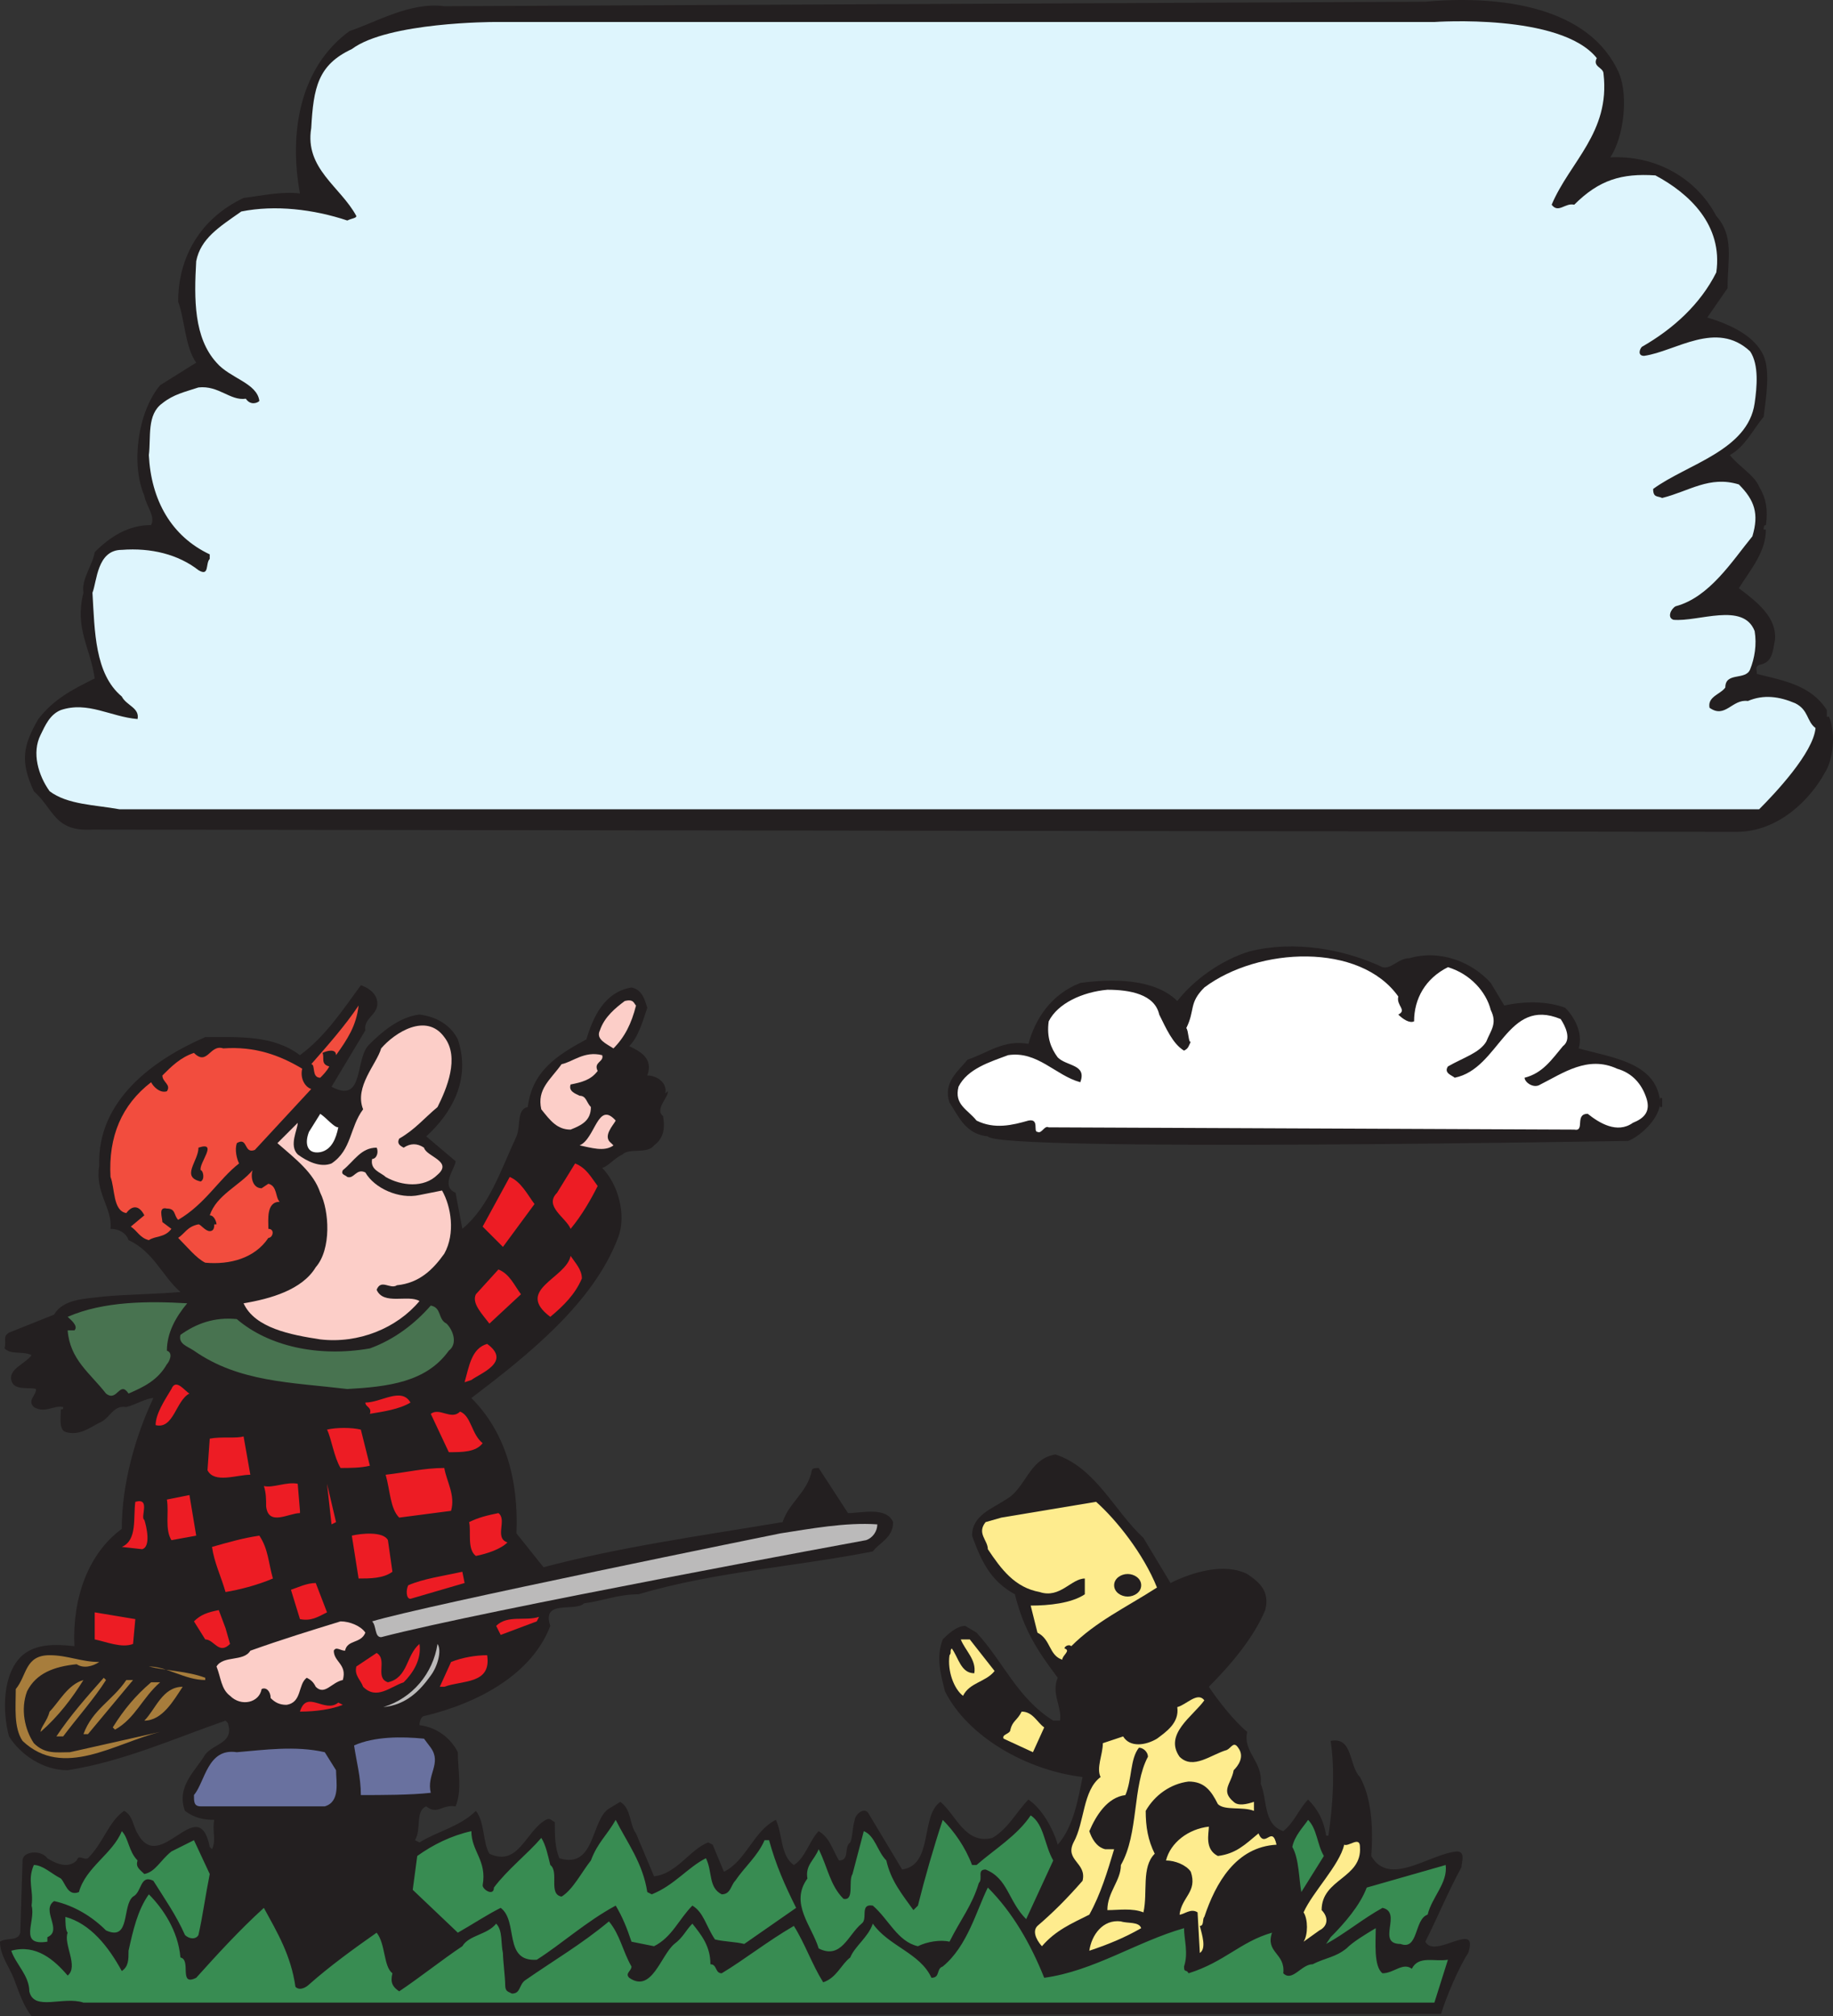 <svg xmlns="http://www.w3.org/2000/svg" width="609.558" height="670.317"><rect width="100%" height="100%" fill="#333333" stroke="none"/><path fill="#231f20" fill-rule="evenodd" d="M538.5 24.567c3 7.5 1.5 21-3 27.75 15-.75 28.5 6.75 35.25 19.5 6 6.75 3.75 14.25 3.75 24l-6.75 9.75c7.5 2.25 15.75 6 18.75 12.75 2.25 5.25.75 14.25 0 20.25-3.75 4.5-6 9.75-11.25 12.75 3 3.75 8.25 6.75 9.75 10.5 2.25 3.75 3 7.5 2.25 12.75-.75 0-.75.75-.75 1.5h.75c0 7.5-5.25 13.5-9 19.5 6 4.5 12.75 9.75 12 17.25-.75 3.75-.75 7.5-5.25 8.25-1.5.75-.75 1.5-.75 3 9 2.25 18 3.75 23.25 12v2.25h.75c2.25 5.25 1.5 14.25-1.5 18.75-4.5 8.25-15 19.5-29.25 19.5l-546.75-.75c-12.75.75-12.75-6.75-19.5-12.75-4.5-9.75-3.75-15 1.5-24 5.25-6.75 11.25-9.75 18.75-13.5-1.5-10.5-6.75-16.5-3.75-28.5-.75-4.5 3-9 3.75-13.5 5.25-5.25 11.25-9 18.75-9 1.5-3-1.5-6-2.25-9.75-4.5-10.5-2.25-27.75 5.25-36.75l12-7.5c-3.75-5.25-3.75-14.25-6-20.25 0-15 7.5-27.75 21.75-34.5 6-.75 12.75-2.25 18.75-1.5-3.75-20.25 0-42 16.5-54 9-3 20.25-9.75 31.5-8.25L474 .567c24.75-2.25 54.75 1.5 64.5 24"/><path fill="#def5fd" fill-rule="evenodd" d="M531 19.317c-1.5 3 2.25 3 2.25 5.25 2.25 19.5-11.25 29.25-17.25 43.5 2.25 3 4.5-.75 7.5 0 8.25-8.25 15.75-10.5 27-9.75 11.25 6 22.5 16.5 20.25 32.25-5.25 10.5-14.25 18.75-24.75 24.75-.75.75-1.5 3 .75 3 10.5-1.5 24-12 35.25-1.5 3 4.5 2.25 12 1.5 17.25-2.25 15.75-22.5 20.25-33.75 28.5 0 3 1.5 2.25 3 3 9-2.25 15.75-7.5 25.5-4.5 5.25 5.25 6.75 9.75 4.5 17.25-6.75 8.25-14.25 20.25-25.5 23.25-1.5.75-3 3.75-.75 4.5 8.25.75 23.25-6 27 3.75.75 4.5 0 9-1.5 12.75s-8.25.75-8.25 6c-1.5 2.25-6 3-5.25 6.75 5.25 3.75 7.5-3 12.75-2.25 5.25-2.25 10.5-1.5 15.75.75 4.5 2.25 3.75 6 6.75 8.25-.75 8.25-13.5 21.75-18.75 27H39.75c-8.25-1.5-17.25-1.5-23.25-6-3.75-5.25-6-12.75-3-18.75 1.5-3 3-6.75 6.75-8.25 9-3 16.5 2.25 25.5 3 .75-3.75-3.75-4.5-5.25-7.5-9-7.5-9-21.75-9.75-34.5 1.5-3.75 1.5-14.25 9.75-14.25 9.75-.75 18.75 1.5 25.5 6.75 3.75 2.25 2.25-2.25 3.75-3.75v-1.5c-12.75-6-19.5-18-20.25-33 .75-6-.75-13.5 4.5-17.25 3.75-3 7.5-3.75 12-5.25 6.75-.75 10.5 4.5 15.75 3.75 1.5 2.25 3.75 1.5 4.5.75-.75-6-9.75-7.5-14.25-12.75-7.5-8.25-7.5-21-6.75-33.75 1.5-7.5 7.5-11.25 15-16.5 11.25-2.25 24-.75 35.25 3 1.5-.75 3-.75 3-1.5-5.25-9.75-17.25-15.75-15-29.25.75-13.5 2.25-21 13.5-26.25 12-9 47.25-9 47.25-9H477s42-3 54 12"/><path fill="#231f20" fill-rule="evenodd" d="M459.75 321.567c3 .75 5.25-3 9-3 10.5-3 21 1.5 27 8.25l4.5 7.5c6.75-1.5 14.25-1.5 20.25.75 3 3 6 8.25 4.5 13.5 10.5 3 25.5 4.5 27 17.25v-.75h.75v3H552v-.75c-.75 5.25-6.75 10.5-10.5 12 0 0-210 3.75-213-1.5-7.5-.75-9.75-6.75-12.75-11.25-2.25-6.75 3-10.5 6-14.25 6.75-2.25 12-6.75 20.25-5.25 2.25-8.25 7.5-16.5 17.25-20.25 10.5-1.5 24.75-1.5 32.25 6 5.25-6.75 14.25-13.5 24-16.5 15-3.75 31.5-.75 44.25 5.25"/><path fill="#fff" fill-rule="evenodd" d="M465 331.317c-.75 3 3 4.5 0 6 1.5 1.5 3.75 3 5.25 2.25 0-7.5 3.75-14.25 11.25-18 7.5 2.25 12.75 8.25 14.25 14.25 2.25 4.5 0 6.75-1.5 10.5-2.25 3.75-7.5 5.25-12.75 8.25-1.5 2.25 1.5 3 2.25 3.75 15-3 17.25-27 35.25-19.5 1.5 2.25 3.75 6.75.75 9-3.75 4.5-6.75 9-12.75 10.5 0 1.5 3 3.75 5.25 2.25 7.5-3.75 15.75-9.75 25.5-5.25 5.25 1.5 8.25 5.25 9.75 9.75s-.75 6.75-4.5 8.25c-5.25 3.75-11.25 0-15-3-4.5 0-.75 6-4.5 5.25l-174.75-.75c-1.5-.75-2.25 2.25-3.75 1.5-1.5 0 .75-4.5-3-3.75-5.25 1.5-11.25 3-17.25 0-3-3.75-7.5-5.25-6-11.25 3-6 10.5-8.25 16.5-10.5 9.75-1.5 15.75 6.75 24 9 2.25-6-4.5-5.25-7.5-8.25-2.25-3-3.75-6.75-3-12 3-6 11.25-9.75 19.5-10.5 7.5 0 15.75 1.5 17.25 8.25 2.25 4.5 4.5 9.75 8.25 12 1.5-.75 1.5-1.5 2.25-3-.75.75-.75-3.75-1.5-4.5 3-6 .75-8.25 6-13.5 18-13.5 51.75-15 64.5 3"/><path fill="#231f20" fill-rule="evenodd" d="M125.25 332.067c1.5 5.25-4.5 6-3.75 10.5l-11.25 18.75c11.25 6 7.5-9.75 12.75-14.25 3.75-3.75 9.75-9 16.5-9.75 6 .75 10.5 3.75 12.75 8.25 4.5 13.5-2.25 24.75-10.5 32.25l9.75 8.25c0 2.25-5.25 8.25 0 10.5l2.25 12c9-7.5 12.75-19.5 18-30.75 1.5-3.75 0-9 3.75-9.75 1.5-12 9.75-17.25 19.5-22.5 2.25-7.5 6-15.75 15-17.25 3.75.75 4.5 4.5 5.25 6.75-1.5 4.5-3 9.75-6 12.75 3 1.5 8.25 3.75 6 9.75 3 0 6.75 2.25 6 6l.75-.75c.75 1.5-4.5 6-1.5 8.25.75 4.5 0 7.5-3 9.75-2.25 3-8.25.75-10.5 3-3 1.5-4.5 3.75-6.75 4.5 5.25 5.25 8.25 15.75 5.25 23.25-8.25 21.75-30 39-48.75 53.25 11.25 11.25 15.75 27 15 45l9 11.25c25.5-6.75 52.5-10.5 79.5-15 2.25-6.75 8.25-9.75 9.75-17.25 0-.75 1.5-.75 2.25-.75l9.75 15c4.5 0 12.75-2.25 15 3 0 5.25-4.5 6.75-6.75 9.75-27 5.25-52.5 6.75-78 14.25-6.75 0-12 2.25-18 3-3 3-14.25-1.5-11.25 7.5-6 15.75-23.25 25.5-42 30-.75 0-1.5 1.5-1.5 3 6 .75 10.5 4.5 12.75 9 0 6 1.5 12.75-.75 18-4.5-.75-6 3-9.75 0-3.75 1.5-1.5 7.5-3.75 11.25l1.5.75c6-3.75 13.5-5.25 18.75-10.5 3 3.75 2.25 10.5 4.5 14.25 9.75 4.5 12-7.5 18.75-11.25 1.5-.75 1.5 0 3 .75 0 4.5 0 8.25 1.5 12 12 3.75 10.5-12.75 16.5-16.5l3.75-2.25c3.75 2.25 3 7.5 5.25 10.5l6 14.25c7.5-.75 12-9 18-11.25l1.5.75 3.75 9c7.5-3.75 9.75-13.5 17.25-17.25 2.25 4.5 1.5 12 6 15 3.75-2.25 5.25-8.25 8.25-11.25 3.75 2.25 4.5 6 6.75 9.75 3.75 0 1.5-4.5 3.75-6 .75-1.5.75-5.25 1.5-7.5 0-1.5 3-4.5 4.5-2.25l11.25 18.75c10.5-1.5 6-18 12.75-22.5 5.25 4.5 8.25 14.25 17.25 12 5.25-3 8.25-9 12-12.75 4.5 3 8.25 9.75 9.75 15 5.25-6 6.75-15 8.25-22.5-18.75-2.25-38.25-13.5-45.75-28.5-1.5-6-3-11.25-.75-17.25 1.5-1.5 4.5-4.5 7.5-4.5l3.75 2.25c9 9.75 13.5 21.75 25.5 29.25h2.25c.75-4.5-3-9-.75-14.25-6.75-9-11.25-15.75-14.25-27.75-8.25-4.5-11.25-11.25-14.25-19.5 0-6.75 6.75-9 11.25-12 6.75-3.75 7.5-13.5 16.5-15 13.5 4.5 19.5 18.75 29.25 27.75l9 15c7.5-3.75 18-6.75 25.5-3 4.5 3 7.5 6 6 12-3.75 9-11.25 18-18.75 25.5 3 4.5 8.25 11.25 12.75 15-1.5 6.75 5.25 9.75 4.5 17.25 2.25 5.25.75 13.5 7.5 15.75 3.75-3 5.25-7.5 8.25-10.5 3 3 5.25 6.75 6 12h.75c1.5-9.75 2.25-21.75.75-31.5 7.5-1.5 6 8.25 9.75 12 3.75 6.75 4.5 16.5 3.75 26.25 6 10.5 19.5-.75 28.5-1.5 3 0 1.5 3.75 1.5 5.25-4.5 8.25-7.5 15.75-12 24.75 3 6 18-7.5 14.25 3.75-3 4.5-7.5 15-9 20.25l-468.75.75c-3-3.75-4.5-9-6-12.75s-4.5-7.5-4.5-12c2.25-1.5 6 0 6.75-3l.75-24c0-3 6-3.75 8.25-.75 2.25 1.5 6.75 3.75 9.75.75.75-2.25 2.25 0 3.75-.75 5.25-5.25 6.75-12 12-15.75 3 1.5 3 5.25 4.5 7.5 7.5 14.25 20.25-14.25 24 4.5l.75.75c1.5-3 0-6 .75-9.75-3.75 0-6.75-.75-9.75-3-3-8.25 3.75-13.5 6.75-18.75 3-3.75 9.75-3.75 7.5-10.5l-.75-.75c-17.25 6-33.75 13.5-52.5 16.5-8.25 0-15.75-5.25-19.5-11.25-2.25-8.25-2.25-21 4.5-27 4.5-3.75 10.5-3.75 17.25-3-.75-15.75 4.5-30.75 15.75-39 0-15 4.5-30.75 10.5-43.5-2.25 0-6 2.25-9 3-4.5-.75-5.25 3.75-9 5.25-3 1.5-6.75 4.5-11.25 3-2.25-.75-1.5-5.25-1.5-7.5.75 0 .75 0 .75-.75-3-.75-6 2.25-9.75 0-2.25-2.25.75-3.75.75-6-2.25-.75-7.5.75-8.25-3s4.5-5.25 6.75-8.25c-3-1.5-6.75 0-9-2.25.75-3-.75-3.75 1.5-5.25l15-6c3-5.25 10.5-5.25 16.5-6 8.25-.75 16.5-.75 25.5-1.5-6-5.25-9-13.5-17.25-17.25-.75-2.25-3-3.75-6-3.75.75-6.75-5.25-12-3.75-21-.75-21.75 18-35.25 35.25-42.75 11.25 0 22.5-.75 31.5 6 8.25-6 14.25-15 20.25-23.25 2.25.75 4.5 2.25 5.25 4.5"/><path fill="#fccec8" fill-rule="evenodd" d="M211.5 334.317c-1.5 6-3.75 10.5-7.5 14.25-2.25-1.5-6-3-4.5-6 1.5-4.5 5.25-7.5 8.25-9.75 3-.75 3 .75 3.75 1.5"/><path fill="#f24d3e" fill-rule="evenodd" d="M111.75 350.817c0-2.25-3-1.5-4.5-.75.75 1.5-.75 3.75 2.25 4.5-.75 1.5-2.25 3-3 3.75-3 0-1.5-4.5-3-4.5 5.25-6 11.25-12.75 15.75-19.5-.75 6.75-3.75 11.25-7.5 16.5"/><path fill="#fccec8" fill-rule="evenodd" d="M147.75 344.817c5.25 6.75.75 17.25-2.25 23.25-4.5 3.75-7.5 7.5-12.75 10.5-.75 1.5 0 2.25 1.5 3 2.25-1.5 4.5-1.5 6.75 0 .75 3 9.75 4.5 4.5 9-4.5 4.5-12 3.75-17.25.75-1.5-1.5-5.25-2.25-4.5-6 1.5 0 2.25-2.25 1.5-3.75-5.25 0-7.5 4.5-11.25 7.5-.75 1.5.75 1.5 1.5 2.25 2.25.75 3-3 6-1.5 3 5.25 11.25 9 18 7.5l7.5-1.5c3 5.25 4.5 14.25.75 21-3.75 5.25-8.25 9.75-15.75 10.5-2.25 1.5-5.25-2.25-6.75 1.5 2.25 5.25 10.5 1.5 14.25 3.75-7.5 9-20.25 14.25-33 12.75-9.75-1.5-21.75-3.75-25.5-12 9-1.5 19.5-4.5 24-12 5.25-6 4.5-18.75 1.5-24.75-2.25-6.75-8.25-11.25-14.25-16.5l6.75-6.75c0 2.25-3 7.5 0 10.5 3 2.25 7.5 4.5 11.25 3 6.75-4.5 6-12 10.5-18-3-7.5 4.5-15 6-20.25 4.5-5.25 15-12 21-3.75"/><path fill="#f24d3e" fill-rule="evenodd" d="M100.5 355.317c-.75 3 .75 6 3 6.75l-18.75 20.25c-3.75 1.5-2.25-4.5-6-2.25-.75 2.25 0 5.25.75 6.75-6.75 5.25-11.25 13.5-20.25 18.75-1.5-1.5-.75-3.75-3.75-3.75-3-.75-1.5 3-1.5 4.5l3 2.25c-2.25 3-5.25 2.25-7.5 3.75-3-.75-3.75-3-6-4.5l4.5-3.75c-1.5-3-3.75-3.75-6-.75-4.5-.75-3.75-8.25-5.25-12-.75-13.5 3.75-24 13.5-31.5.75 1.5 3 3.75 5.25 3 1.5-2.25-1.5-3-1.5-5.25 3-3 6-6 10.5-7.5 4.5 4.5 5.25-3 9.75-1.5 10.5-.75 18.75 2.25 26.25 6.75"/><path fill="#fccec8" fill-rule="evenodd" d="M200.25 350.817c.75 2.25-3 2.25-1.5 5.25-2.25 3-5.25 3.75-9 4.5-.75 2.25 1.5 3 3 3.75 2.25 0 2.25 2.25 3.75 3.75 0 4.5-3 6-6.75 7.5-4.5 0-6.75-3-9.75-6.75-1.5-6.75 3-9.75 6.75-15 3.75-.75 7.5-4.5 13.5-3m4.5 21.75c-.75 1.5-4.5 5.25-1.5 7.5l.75.75c-3 2.25-7.5.75-11.25 0 5.25-2.25 6-15 12-8.25"/><path fill="#fff" fill-rule="evenodd" d="M112.5 374.817c-.75 3.75-2.25 7.5-6 8.25-4.5.75-5.25-3-3.75-6.75l3.75-6c2.25 1.5 4.5 4.5 6 4.5"/><path fill="#231f20" fill-rule="evenodd" d="M66.75 389.067c.75 0 1.5 3 0 3.75-6.75-1.5-.75-6.75-.75-11.25 6.75-2.25 0 5.25.75 7.5"/><path fill="#ed1c24" fill-rule="evenodd" d="M198.75 394.317c-2.25 4.5-5.25 9.75-9 14.25-1.5-3.75-9-7.5-4.5-12l6-9.75c3.75 1.5 5.25 4.5 7.5 7.5"/><path fill="#f24d3e" fill-rule="evenodd" d="M84 389.067c-.75 2.25 0 6 3 6l2.25-1.5c3 .75 2.25 4.5 3.75 6-4.5 0-3.75 6-3.75 9 2.25 0 1.5 3 0 3-4.5 6.75-12.75 9-21 8.25-3-1.5-6-5.25-9-8.25 2.25-1.5 3-3.75 6.75-4.5.75 0 2.25 2.25 3.75 2.25s1.5-1.5 1.5-2.25H72c0-.75-.75-3-2.25-3 2.25-6.75 9.75-9.75 14.25-15"/><path fill="#ed1c24" fill-rule="evenodd" d="m177.75 400.317-10.5 14.25-6.75-6.75 9-16.5c3.75 1.5 6 6 8.25 9m15.75 24.75c-2.25 5.25-6 9-10.5 12.75-12-9 5.25-12.75 6.75-20.25 1.5 2.25 3.75 4.5 3.75 7.5m-20.25 5.25-10.5 9.75c-2.25-3-6-6.75-4.5-9.75l7.5-8.25c3.75 1.5 5.25 5.25 7.5 8.25"/><path fill="#487350" fill-rule="evenodd" d="M62.25 433.317c-3.75 4.5-6.75 9.75-6.75 15.75 2.25.75.75 3.75 0 4.5-3 5.25-7.5 7.5-12.75 9.75-3-4.5-3.75 3-7.5 0-5.25-6.75-12-11.25-12.75-21h2.25c1.5-1.5-1.5-3.75-2.25-4.5 12-5.25 27-5.25 39.75-4.5m86.25 6.75c2.25 2.25 3.75 6.75.75 9-7.5 10.5-20.25 12-33.75 12.75-18.75-2.25-36-2.25-51-12.75-2.25-1.5-5.25-2.25-4.5-5.25 5.25-3.75 11.25-6 18.75-5.25 10.5 9 27 12.75 44.25 9.75 8.25-3 15-8.25 20.25-14.25 3.75.75 2.25 4.5 5.25 6"/><path fill="#ed1c24" fill-rule="evenodd" d="m156.75 458.817-2.25.75c1.5-5.25 2.25-11.25 7.5-12.75 8.25 6-2.25 9.75-5.25 12m-93.75 4.5c-4.5 2.25-5.25 12-11.25 10.5 0-3.75 3-8.25 5.25-12 1.5-3.75 4.5.75 6 1.5m73.5 3c-3.75 2.25-9 3-13.5 3.75.75-2.25-1.5-2.25-1.5-3.75 5.25 0 12-5.25 15 0m24 13.5c-2.25 3-6.75 3-11.25 3l-6-12.75c3-2.25 6.75 2.25 9.75-.75 3.75 1.5 3.75 7.5 7.5 10.5m-37.5 7.5c-3 .75-6.75.75-9.75.75-2.25-3.75-3-9.75-4.5-12.75 3-.75 8.25-.75 11.25 0l3 12m-39.75 3c-4.5 0-12 3-14.25-1.5l.75-10.5c3.75-.75 9 0 11.25-.75l2.25 12.75m64.5-2.25c.75 4.5 3.75 9 2.25 14.25l-17.25 2.25c-3-3-3-9-4.5-14.25 6.75-.75 12.75-2.25 19.5-2.25m-48 14.25v.75c-3.75 0-10.5 4.5-11.25-2.25 0-2.25 0-4.5-.75-6.75 3 .75 7.5-1.5 11.25-.75l.75 9m12 3.75-1.5.75-1.5-13.5zm-54.75 6c-2.25-3.75-.75-9-1.5-13.5l7.5-1.5 2.25 13.5-8.25 1.5m-9-6.75c.75 2.25 2.25 9-.75 9.75l-6.75-.75c5.25-2.25 3.75-9.75 4.5-15 5.25-1.5 1.5 5.25 3 6"/><path fill="#feec8e" fill-rule="evenodd" d="M384.75 527.817c-10.5 6.75-20.25 11.25-28.5 19.5-.75-.75-2.25 0-2.25.75 2.25.75-.75 2.25-.75 3.75-4.5-1.5-3.75-6.75-8.25-9l-2.25-9c6 0 13.5-.75 18-3.75v-5.25c-4.5 0-8.25 6.75-15 4.5-8.25-1.5-12.75-7.5-17.25-14.25 0-3-3.75-5.25-.75-9l5.25-1.5 31.5-5.25c6.75 6 15.75 17.25 20.25 28.5"/><path fill="#ed1c24" fill-rule="evenodd" d="M168.75 512.817c-2.25 2.25-6.75 3.75-10.5 4.5-3-2.25-1.5-8.25-2.25-11.25 3-1.5 6-2.25 9.75-3 3 2.25-1.5 8.25 3 9.75"/><path fill="#bbbaba" fill-rule="evenodd" d="M291.75 506.817c0 2.25-1.5 4.5-3.75 5.25 0 0-126.75 23.25-161.25 32.25-2.25 0-1.5-3.75-3-5.25 17.25-5.25 135.75-29.25 135.75-29.25 9.75-1.5 21.75-3.75 32.25-3"/><path fill="#ed1c24" fill-rule="evenodd" d="M130.5 522.567c-3 2.25-7.5 2.25-11.25 2.25l-2.25-14.25c3-.75 10.5-1.5 12 1.5l1.5 10.5m-39.75 2.25c-5.25 2.25-11.25 3.75-15.75 4.5-1.5-5.25-3.75-9.75-4.5-15 5.25-1.5 10.5-3 15.75-3.75 3 4.5 3 9 4.5 14.25m63.75 1.5-18 5.25c-1.5 0-1.5-3-.75-4.5 5.25-2.25 11.25-3 18-4.5l.75 3.75m-45.75 9.75c-3 1.5-5.25 3-9 2.25l-3-9.75c2.25-.75 5.25-2.25 8.25-2.25l3.75 9.75M75 541.317l1.5 5.25c-3.75 3.75-5.25-1.5-8.25-1.5l-3.75-6c2.25-2.25 4.5-3 8.25-3.75l2.25 6m-30.75 5.25c-3.75 1.5-9-.75-12.75-1.5v-9l13.5 2.25-.75 8.25m134.25-7.5-12 4.5-1.5-3c3.75-3.75 9.75-1.5 14.25-3l-.75 1.5"/><path fill="#fccec8" fill-rule="evenodd" d="M121.5 542.817c-1.5 3.75-6 2.25-6.75 6-1.5 0-3-1.5-3.75 0 0 3.75 4.5 4.5 3 9.75-3.75.75-6 5.25-9 2.25-.75-1.5-1.5-2.25-3-3-3 2.25-1.5 8.25-6.75 9-2.25 0-3.75-.75-5.25-2.25 0-2.25-1.5-3.75-3-3-.75 4.5-6.75 6-10.5 2.25-3-2.25-3-6-4.5-9.75 2.25-3.75 9-1.5 11.25-5.25 10.5-3.75 20.25-6.75 30-9.75 3 0 6.75 1.5 8.25 3.75"/><path fill="#feec8e" fill-rule="evenodd" d="M330.75 555.567c-3 3.75-8.25 3.75-10.5 8.25-3-2.25-5.25-8.25-4.5-13.5.75-.75 0-1.5.75-2.25 2.25 3 3 8.25 7.5 8.25.75-4.5-3-7.5-4.5-11.25h3l8.25 10.5"/><path fill="#bbbaba" fill-rule="evenodd" d="M143.25 557.067c-3.75 5.25-8.25 9.75-15.75 10.5 9.75-3 16.5-11.25 18-21 1.5 2.25 0 7.5-2.25 10.5"/><path fill="#ed1c24" fill-rule="evenodd" d="M134.25 559.317c-4.5 1.5-9 6-13.5 1.5-.75-2.25-3-3.75-2.25-6.75l6.75-4.5c3.75 2.25-.75 8.25 3.75 9.75 6.75-1.5 6-9 10.5-12.75.75 5.25-2.25 9.75-5.25 12.75m27.75-9c1.5 9.75-8.25 8.25-14.25 10.5h-1.5l3.75-8.25c3.75-1.5 8.25-2.25 12-2.25"/><path fill="#a77d3c" fill-rule="evenodd" d="M33 552.567c-2.25 1.5-5.25 2.25-7.5.75-7.5.75-13.5 3-16.5 9-2.25 6-.75 12.75 2.25 17.25 3.75 3.75 7.5 3 12 3l30-6.75c-15 3.75-32.25 15.75-45.75 3-3-4.5-2.25-11.25-2.25-17.25 3.75-4.5 3-11.25 11.25-11.25 6 0 10.5 2.25 16.5 2.25m35.25 5.25v.75c-6.75 0-12.75-4.5-18.75-4.5 6 1.5 12.75 1.5 18.75 3.75"/><path fill="#a77d3c" fill-rule="evenodd" d="M27.75 558.567c-3.75 6-8.25 12-14.25 17.25 0-1.5 2.25-3.75 3-6.75 3-3 6-9 11.25-10.5m7.5 0c-3.75 6-9.75 12.75-14.25 18.75h-2.25c4.5-6.75 9.75-12.75 15.75-19.5l.75.75m-6 18h-1.5c3-8.25 9.75-11.25 14.25-18h2.25l-15 18m24-17.25c-6 5.25-8.25 12-15 15.75l-.75-.75c3.75-6 7.5-10.5 12.75-15h3m7.5 1.5c-3 4.5-6.75 11.25-12.75 11.25 3.75-3.75 6-11.25 12.75-11.25"/><path fill="#feec8e" fill-rule="evenodd" d="M400.5 565.317c-3.75 5.25-13.5 11.25-8.25 18.75 4.5 4.5 10.5-.75 15.75-2.25 1.5-.75 2.25-3 3.75-.75 2.25 3 0 6-1.5 7.5-.75 4.5-4.5 6.75 0 10.5 1.5 1.5 4.5.75 6.75 0v3c-3.75-1.5-9.75 0-12-2.25-2.25-4.5-4.5-7.5-9.75-7.5-6 .75-11.25 4.5-14.25 9.75 0 5.25.75 9.75 3 14.25-4.5 4.5-2.25 12.75-3.75 19.5-3.75-1.5-8.25-.75-12-.75 0-6 4.5-9.75 4.5-15 6-10.5 3.75-26.25 9-36 0-1.5-1.5-3-3-3-3 3.75-2.25 10.5-4.5 15.75-6 .75-9.75 6.75-12 12 .75 2.25 2.25 5.25 5.25 6h3c-2.25 7.5-4.5 15-8.25 21.75-6 3-11.25 5.25-15.75 10.5-.75-.75-3.75-4.5-1.5-6.75 5.25-4.5 9.75-9 15-15 1.5-6-6-6.75-3-12.75 3.75-6.75 3-17.25 9-21.75-1.5-3 .75-7.5.75-11.25l6.75-2.25c2.25 3.75 7.5 3 11.25.75 3-2.25 7.5-5.25 6.75-10.5 3-.75 6.75-5.25 9-2.25"/><path fill="#ed1c24" fill-rule="evenodd" d="m112.5 566.067 1.5.75c-3.75 1.5-9 2.25-14.25 2.25 2.25-7.5 8.25.75 12.75-3"/><path fill="#feec8e" fill-rule="evenodd" d="m347.25 574.317-3.75 8.25-9.75-4.5c-.75-1.5 2.25-1.5 2.25-3 .75-3 2.25-3 3.75-6 3.75 0 5.25 3.75 7.5 5.25"/><path fill="#69719f" fill-rule="evenodd" d="M143.25 581.067c3.75 5.25-1.5 9 0 15-6.75.75-16.5.75-23.25.75 0-6-1.5-11.25-2.25-16.5 6.75-3 15.75-3 23.25-2.25l2.25 3m-31.5 7.5c0 3.75 1.5 10.5-3.75 12H66.75c-2.25 0-2.25-1.5-2.25-3.75 3.75-4.5 4.5-15.75 14.25-14.25 9-.75 19.5-2.25 29.25 0l3.75 6"/><path fill="#388c52" fill-rule="evenodd" d="m350.25 618.567-9 19.5c-6-6-6-13.5-13.5-16.5-3 0-.75 3-2.25 4.5-2.25 7.5-6 12-9.75 19.5-3-.75-7.5 0-10.5 1.5-6.75-1.5-9.75-9-15-13.5-4.5-.75-1.5 4.5-3.75 6-4.5 3.75-6.75 12-14.25 8.25-2.25-7.5-9.75-15-3.75-23.25-.75-4.5 2.25-6 3.75-9.75 3 6 3.75 12 8.25 16.5 3.75.75 1.5-6 3-8.25l3.75-14.25c3.75 1.5 4.5 6.75 7.5 9.75 1.5 6.75 5.25 11.25 9 16.5l1.5-1.5c2.25-9 5.25-19.5 8.25-28.5 3.75 3.75 7.5 9 9.75 15h1.5c6-5.25 13.5-9.75 18-16.5 4.5 3 4.5 9.75 7.5 15m-135 10.5 1.5.75c7.5-3 12-9 18-12 2.25 4.5.75 9.75 5.25 12 3 0 3-3 4.5-4.5 3-4.5 7.5-8.25 9.75-13.5h1.5c2.25 8.25 5.25 15 9 22.5l-17.25 12c-3-.75-6.75-.75-9.75-1.5-3-4.5-3.75-9-7.5-11.25-4.5 4.5-6.75 10.5-12.75 13.5l-7.5-1.5c-1.5-4.5-3-8.25-5.25-12-9.75 5.25-18 12.75-26.25 18-11.25.75-6-12.75-12-17.25-4.5 2.25-9 5.25-14.25 8.25l-15-14.25 1.5-11.25c5.25-3.75 11.25-6.75 18-8.25 0 6.75 5.25 9.75 3.75 18 0 1.5 3.75 3.75 3.75.75 4.5-6 11.25-11.25 15.75-16.5 1.5 2.25 2.25 6 3 9 3 2.25-.75 9.75 3.75 10.5 3.75-2.25 6.75-8.25 9.75-12 2.25-6 5.25-8.25 8.25-13.5 3.75 7.5 9 14.25 10.5 24m225-12-7.5 12c-.75-3.75-.75-11.25-3-15 .75-3.75 3.75-6.75 5.25-9 3 3 3 8.25 5.25 12"/><path fill="#feec8e" fill-rule="evenodd" d="M405 617.067c6-.75 9-3.75 13.5-7.5 2.25 5.25 4.5-3 6 3.75-13.5.75-20.25 12.75-24 24-.75.75 0 3-1.5 3 .75 3 2.25 7.5 0 9l-.75-13.5c-2.25-1.5-4.5.75-6 .75.75-6 6-7.5 3.75-14.25-1.5-2.25-5.25-3.75-8.25-3.75 1.5-6 7.5-10.5 14.25-11.25 0 2.25-1.5 7.5 3 9.75"/><path fill="#388c52" fill-rule="evenodd" d="M45.75 618.567c-.75 2.25.75 3 2.25 4.5 3.75-.75 5.25-4.5 9-7.5l7.5-3.75 5.25 11.25c-1.5 7.5-2.25 13.5-3.75 20.25-.75 1.5-3 1.5-4.5 0-3-6.75-6.75-12-10.5-18-4.5-2.25-3.75 3.75-6.75 5.25-3.75 3-.75 15-9 11.25-4.5-4.5-10.5-8.25-17.25-9.75-4.5 3 3 9.75-2.25 12v1.5c-9.75 1.5-3.75-6.75-5.25-12 .75-5.25-1.5-8.25.75-13.5 3 0 6 3 9 4.5 1.5 1.5 2.25 6 6 4.5 2.25-8.25 11.25-12.75 14.25-20.25 2.25 2.25 2.25 6.75 5.25 9.75"/><path fill="#feec8e" fill-rule="evenodd" d="M452.25 614.067c.75 10.5-12.75 10.5-12.75 21 2.25 2.25 2.25 5.25-.75 6.75l-5.25 3.75c1.5-2.25 1.5-7.5 0-9.75 3-6.75 12-15.75 13.5-22.5 1.5.75 5.25-3 5.25.75"/><path fill="#388c52" fill-rule="evenodd" d="M474.75 636.567c-4.5 1.5-3 12-9 9.75-8.25 0 .75-10.5-6-12-6.75 3.75-12 8.25-18.75 12l1.5-2.25c4.5-4.5 9.75-10.5 12-16.5l26.25-7.5c.75 6-4.5 10.5-6 16.5"/><path fill="#388c52" fill-rule="evenodd" d="M347.25 657.567c16.5-2.25 30.75-12 46.5-16.5 0 3.75 1.5 8.25 0 12.75 0 2.25.75.75 1.5 2.25 12-3.75 17.25-10.5 27.75-13.5-2.25 6.75 4.5 6.75 3.75 13.5 3 3 6-3 9.75-3 4.5-2.25 7.5-2.25 11.25-5.25 2.25-2.25 6-4.5 9.75-6.75 0 4.5-.75 12.75 2.25 15 3.75 0 6.75-3.75 9.75-1.5 2.25-4.5 7.5-2.25 12-3l-4.5 14.25H27.75c-6.75-2.25-16.5 3-18-3.75 0-5.25-4.5-9-6-13.5 8.25-2.25 14.25 3 18.75 8.25 3.75-3-1.5-10.5 0-14.25-.75-.75-.75-3.75-.75-5.25 8.25 2.25 14.25 9.75 18.75 18 2.25-1.5 2.25-3.75 2.25-6.75 1.5-6.75 3-13.5 6.75-18.75 4.5 4.5 9.75 12 10.5 21 3.75.75-.75 9.75 5.25 6.75 6.75-7.5 14.25-15.75 22.5-23.25 4.5 8.25 9 15.75 10.5 26.25 1.5 1.5 3.75 0 4.5-.75 6.75-6 15-12 22.5-17.25 3 3.75 2.25 11.25 5.25 13.5-.75 3 0 4.5 2.25 6 6.75-4.5 14.25-10.5 21-15 2.25-3.75 8.25-3.75 11.25-7.5 2.25 2.25 1.5 6.75 2.25 9.75 0 2.25.75 8.25.75 10.5s.75 2.25 2.25 3c3 0 2.25-3 4.5-4.5 9.75-6.75 18.75-12 27.75-19.5 3.75 4.5 4.5 9.75 7.5 15 0 1.5-2.25 2.25-.75 3.75 7.5 5.25 10.5-7.5 15-11.25 3-2.25 3.75-4.5 6-6.75 3 3.75 6 7.5 6 13.5 2.25 0 1.5 3 3.75 3 7.5-4.5 15-10.5 24-15.75 3.75 6 6 12.75 9.75 18.75 4.5-1.5 6-6 9-8.25 1.5-3.75 6-6.75 7.5-11.25 5.25 7.5 15.75 9.75 19.5 18 3 0 1.5-3 3.75-3.75 8.25-6.75 11.25-18.75 15-26.25 8.25 8.25 14.25 18.75 18.75 30"/><path fill="#feec8e" fill-rule="evenodd" d="M379.5 641.067c-5.25 3-10.5 5.25-17.25 7.5.75-5.25 4.5-10.5 10.5-9.75 2.25.75 6 0 6.75 2.25"/><path fill="#231f20" fill-rule="evenodd" d="M375 530.817c-2.25 0-4.5-1.5-4.5-3.75s2.25-3.75 4.5-3.75 4.5 1.5 4.5 3.75-2.25 3.75-4.5 3.75"/></svg>
